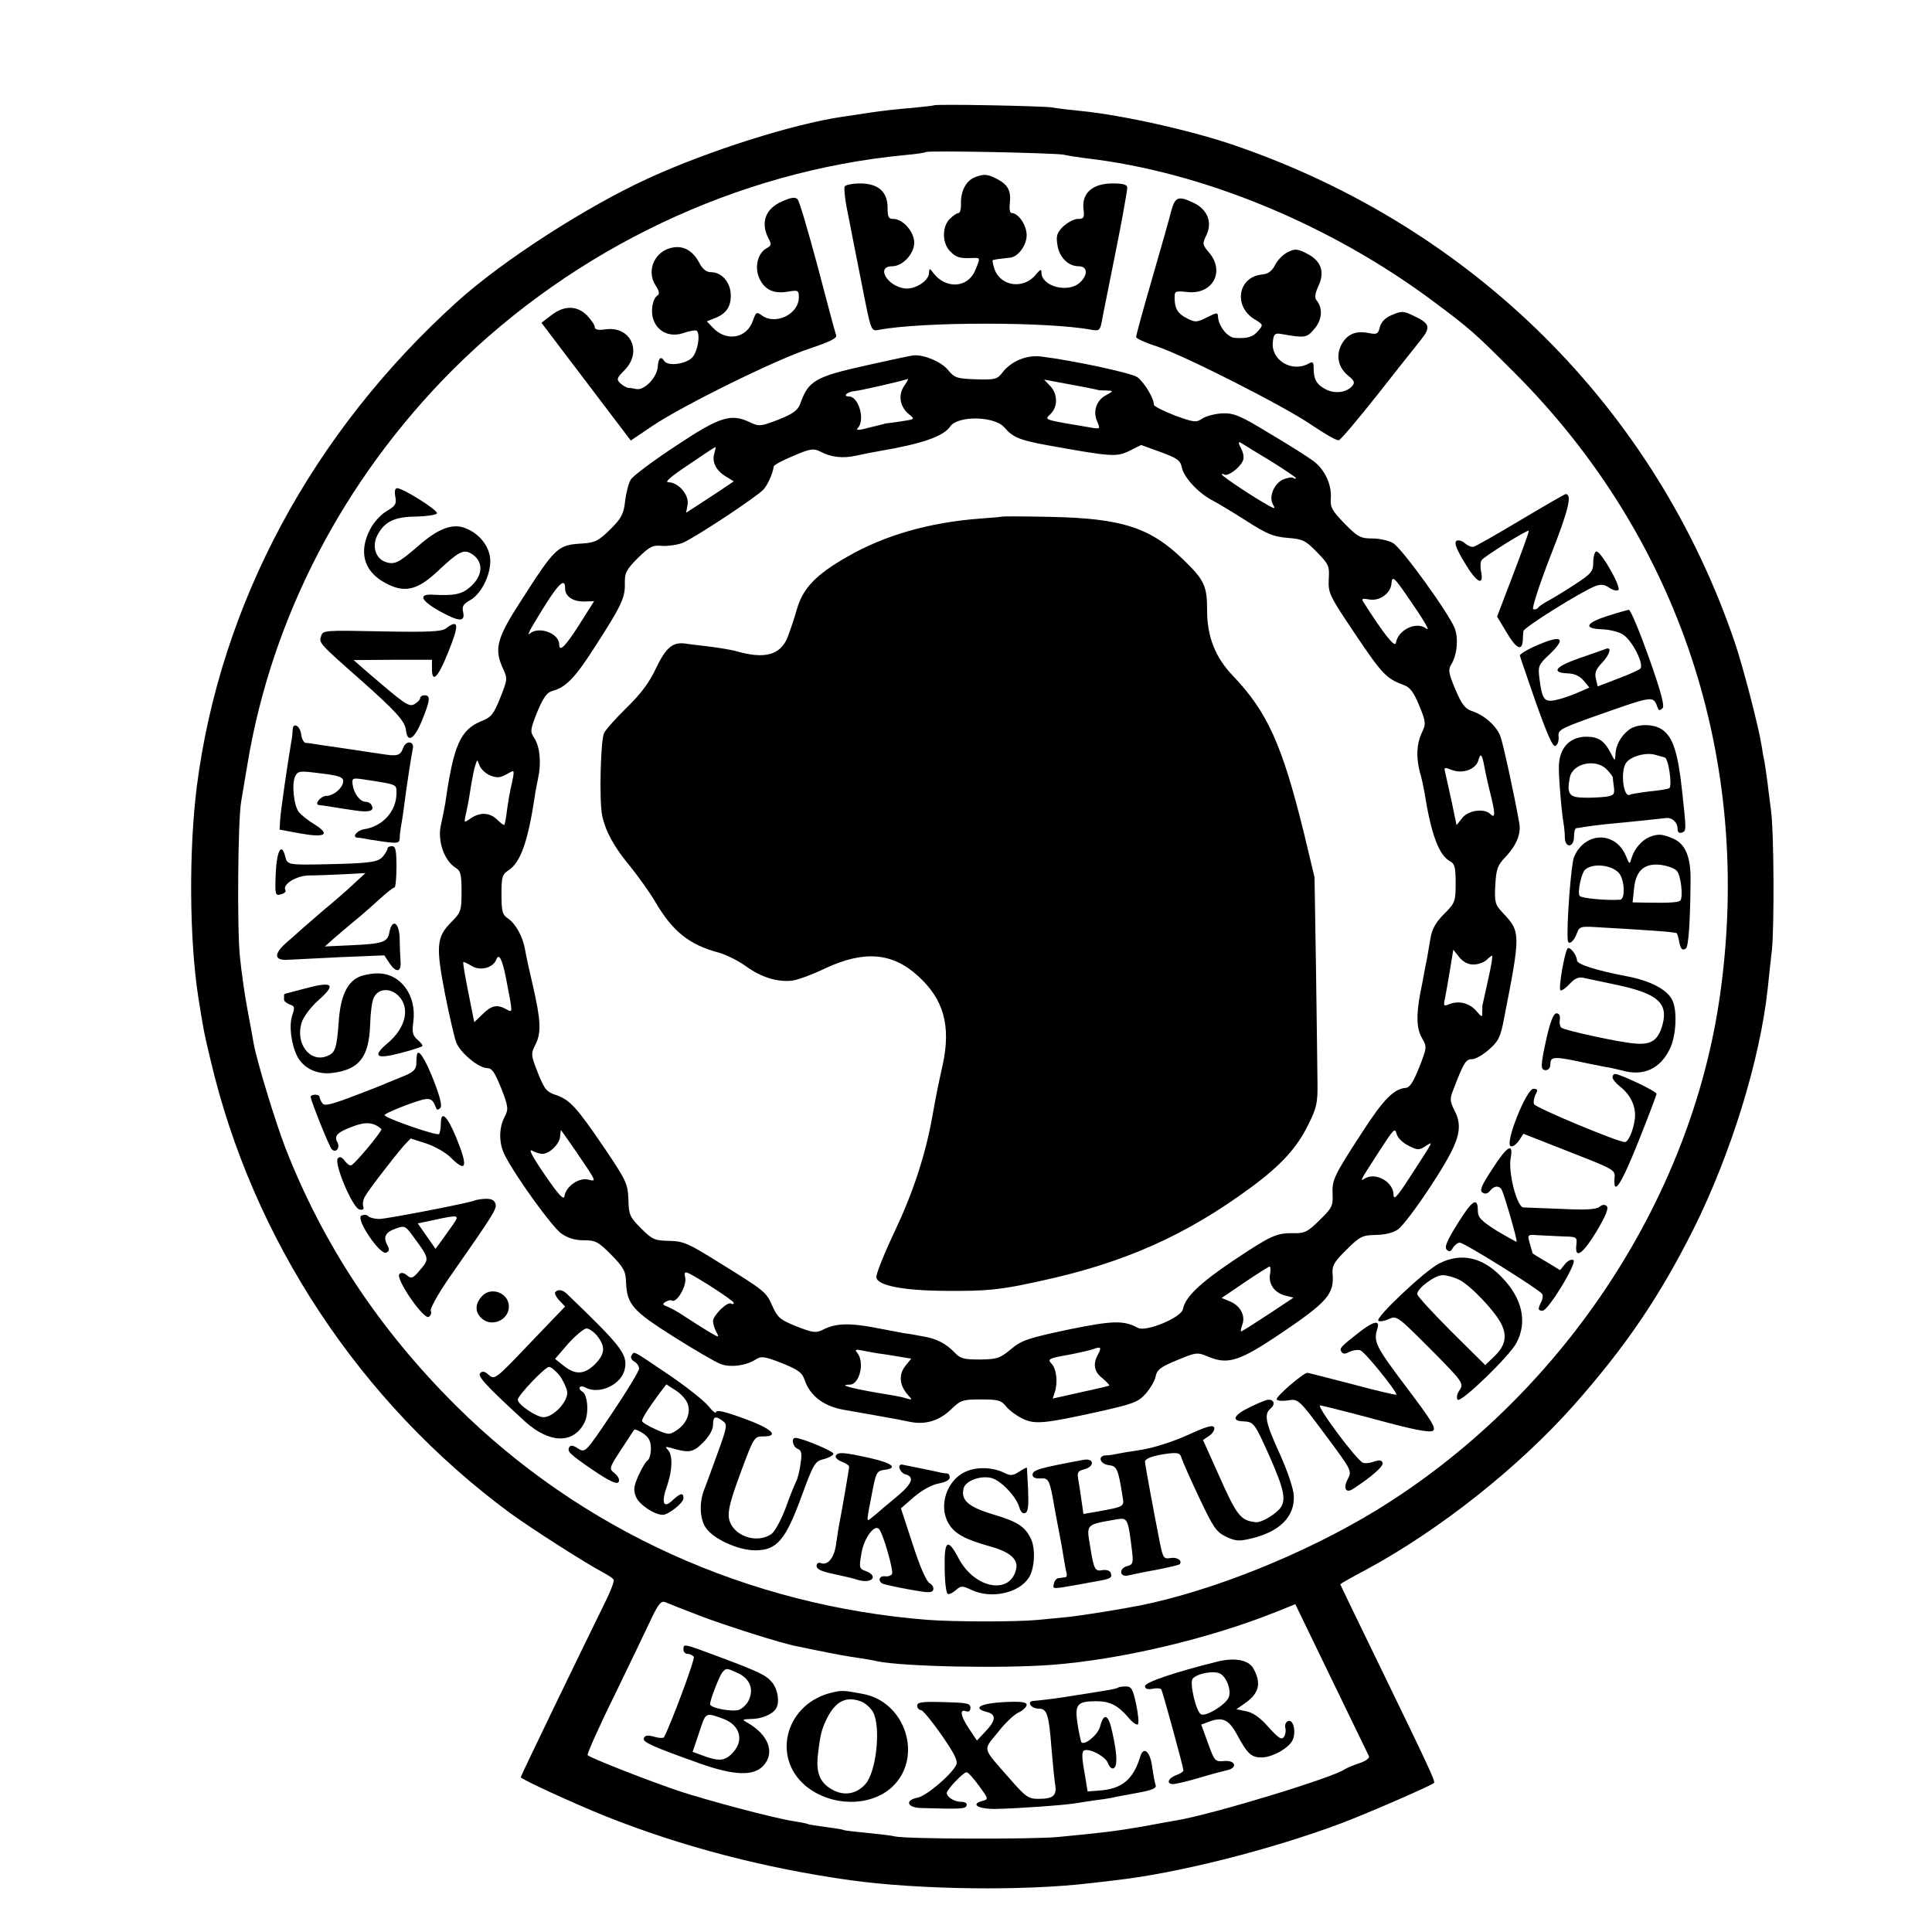 <?xml version="1.0" standalone="no"?>
<!DOCTYPE svg PUBLIC "-//W3C//DTD SVG 20010904//EN"
 "http://www.w3.org/TR/2001/REC-SVG-20010904/DTD/svg10.dtd">
<svg version="1.0" xmlns="http://www.w3.org/2000/svg"
 width="653pt" height="653pt" viewBox="0 0 653 653"
 preserveAspectRatio="xMidYMid meet">
<g transform="translate(0,653) scale(0.1,-0.1)"
fill="#000000" stroke="none">
<path d="M3157 6174 c-1 -1 -36 -5 -77 -9 -41 -3 -102 -10 -135 -15 -33 -5
-78 -12 -100 -15 -167 -25 -448 -114 -650 -206 -211 -96 -495 -279 -649 -418
-491 -443 -802 -1023 -881 -1641 -27 -216 -25 -515 5 -709 18 -114 20 -124 41
-211 142 -609 505 -1159 1013 -1534 73 -53 256 -170 313 -200 17 -9 34 -20 37
-25 3 -5 -10 -39 -29 -77 -68 -138 -285 -586 -285 -591 0 -6 180 -89 290 -133
257 -102 533 -174 824 -215 232 -32 585 -37 811 -10 17 2 55 6 85 10 208 23
525 103 765 193 77 29 304 127 312 136 5 5 -19 56 -186 400 -72 148 -131 270
-131 271 0 2 39 24 88 50 248 134 514 345 700 554 177 200 290 367 404 593
128 256 227 575 253 819 3 29 9 88 14 129 8 81 7 396 -3 470 -3 25 -9 68 -12
95 -4 28 -8 59 -10 70 -3 11 -7 36 -10 55 -9 60 -64 272 -91 350 -269 790
-883 1401 -1688 1678 -144 50 -381 103 -522 117 -32 3 -76 8 -98 12 -37 5
-393 12 -398 7z m439 -167 c12 -3 45 -8 75 -12 391 -45 823 -223 1170 -481
129 -96 142 -108 279 -245 556 -557 805 -1309 694 -2099 -98 -702 -542 -1366
-1166 -1747 -239 -145 -547 -269 -793 -319 -65 -13 -197 -34 -242 -39 -29 -3
-75 -7 -103 -10 -71 -7 -281 -7 -375 0 -608 48 -1171 303 -1595 725 -258 257
-447 542 -575 869 -36 94 -98 298 -108 356 -3 17 -12 68 -21 115 -9 47 -20
126 -25 175 -10 92 -7 462 4 525 3 19 13 76 21 125 82 498 326 966 694 1335
411 410 962 672 1530 726 36 3 67 8 69 10 6 6 442 -3 467 -9z m-1231 -4938
c83 -32 278 -94 327 -103 7 -1 38 -8 68 -14 64 -13 101 -20 150 -27 19 -3 44
-7 55 -10 88 -18 422 -25 591 -12 234 18 534 89 760 180 l62 25 122 -252 c67
-138 124 -256 127 -262 2 -7 -12 -17 -34 -24 -21 -7 -42 -16 -48 -20 -38 -28
-452 -154 -570 -173 -16 -3 -69 -12 -116 -21 -88 -15 -127 -20 -284 -35 -88
-8 -511 -7 -550 2 -11 3 -54 8 -95 12 -41 4 -77 8 -80 10 -3 2 -30 6 -60 10
-30 4 -57 8 -60 10 -3 2 -26 6 -50 10 -65 10 -291 70 -390 103 -119 41 -299
112 -304 120 -2 4 38 95 91 202 52 107 108 224 124 258 24 51 34 62 47 57 9
-4 62 -25 117 -46z"/>
<path d="M3293 5930 c-28 -12 -46 -46 -45 -87 1 -18 -3 -33 -8 -33 -6 0 -19
-9 -30 -20 -26 -26 -26 -80 0 -108 21 -22 33 -26 78 -24 26 1 26 1 8 -42 -25
-60 -100 -64 -142 -8 -12 16 -13 16 -14 0 0 -27 -47 -57 -82 -53 -60 8 -98 75
-43 75 36 0 75 42 75 80 0 36 -38 80 -70 80 -17 0 -20 6 -20 38 0 54 -32 82
-93 82 -25 0 -49 -5 -52 -10 -3 -6 1 -47 11 -93 9 -45 17 -86 18 -92 1 -5 15
-76 31 -157 29 -147 29 -148 55 -143 146 28 576 28 721 0 24 -4 27 -1 33 28 3
17 8 43 11 57 3 14 12 59 20 100 8 41 17 86 20 100 14 69 35 184 35 196 0 10
-14 14 -50 14 -67 0 -104 -33 -98 -86 4 -30 1 -34 -19 -34 -13 0 -35 -12 -50
-26 -21 -21 -24 -32 -19 -62 6 -42 37 -72 72 -72 30 0 32 -29 4 -55 -40 -37
-130 -13 -130 34 0 12 -4 11 -18 -6 -41 -52 -120 -42 -141 18 -5 16 -8 30 -5
30 4 2 36 6 57 8 28 2 57 42 57 76 0 34 -28 75 -51 75 -6 0 -8 14 -6 33 5 41
-6 63 -43 82 -33 17 -45 18 -77 5z"/>
<path d="M2645 5850 c-59 -25 -76 -73 -46 -129 9 -16 8 -22 -8 -30 -29 -16
-41 -61 -26 -98 17 -41 48 -57 96 -49 37 6 39 5 39 -19 0 -57 -79 -95 -125
-61 -18 13 -20 11 -30 -17 -20 -61 -90 -73 -135 -25 l-21 22 23 9 c41 15 58
38 58 78 0 44 -30 79 -67 79 -15 0 -28 10 -38 29 -21 41 -51 60 -87 55 -63 -8
-96 -77 -62 -129 12 -18 14 -29 7 -33 -18 -11 -25 -55 -14 -84 16 -42 58 -59
103 -43 21 7 40 10 43 7 13 -13 3 -70 -15 -90 -22 -23 -83 -31 -95 -12 -11 18
-20 10 -22 -21 -3 -35 -45 -79 -72 -74 -9 2 -21 4 -28 4 -6 1 -18 8 -27 16
-13 13 -11 18 15 44 61 62 21 149 -63 138 -27 -4 -38 -1 -38 8 0 7 -12 24 -26
39 -34 34 -77 34 -120 1 l-34 -26 151 -199 151 -199 74 50 c103 69 417 224
531 261 68 23 93 35 89 45 -3 8 -31 112 -62 231 -32 119 -62 222 -68 228 -8 9
-21 7 -51 -6z"/>
<path d="M3959 5818 c-6 -24 -35 -127 -65 -230 -30 -103 -54 -191 -54 -197 0
-5 30 -19 68 -31 94 -31 431 -202 526 -267 43 -29 84 -53 91 -51 7 2 65 71
130 153 65 83 132 167 148 187 34 43 30 55 -28 82 -31 15 -38 15 -69 2 -24
-10 -37 -23 -42 -41 -6 -24 -10 -26 -36 -21 -44 9 -72 -2 -92 -35 -22 -38 -14
-81 21 -109 20 -16 23 -23 14 -34 -19 -23 -59 -28 -90 -12 -31 16 -41 34 -41
72 0 21 -3 23 -19 14 -56 -29 -125 13 -119 73 2 26 7 31 23 29 87 -15 91 -15
118 17 26 31 29 70 6 97 -6 8 -4 23 7 47 23 48 9 86 -39 110 -31 16 -40 17
-64 5 -15 -7 -35 -27 -43 -43 -11 -22 -24 -31 -45 -33 -81 -8 -97 -107 -25
-151 30 -18 30 -19 13 -39 -18 -21 -36 -27 -80 -24 -24 2 -53 38 -56 69 -1 18
-2 18 -38 0 -34 -17 -40 -17 -67 -3 -32 16 -42 34 -42 71 0 21 3 22 43 18 85
-10 129 69 73 134 -22 26 -23 29 -8 59 20 43 3 86 -43 108 -52 25 -63 21 -76
-26z"/>
<path d="M2928 5295 c-172 -38 -196 -52 -223 -129 -8 -22 -23 -34 -73 -54 -60
-23 -66 -24 -96 -10 -65 32 -103 20 -253 -80 -76 -50 -144 -101 -151 -113 -7
-11 -16 -44 -19 -72 -5 -44 -12 -58 -50 -96 -40 -39 -51 -45 -95 -48 -83 -5
-90 -11 -206 -192 -82 -126 -92 -163 -64 -226 18 -39 18 -40 -7 -103 -22 -55
-30 -66 -63 -79 -72 -29 -95 -81 -123 -278 -4 -22 -10 -53 -14 -70 -14 -53 9
-123 49 -148 17 -10 20 -23 20 -80 0 -65 -2 -71 -35 -104 -50 -50 -52 -82 -21
-242 15 -75 32 -149 38 -164 13 -35 76 -87 104 -87 17 0 26 -14 48 -68 25 -64
25 -71 11 -98 -20 -39 -19 -92 3 -132 40 -76 159 -240 189 -261 21 -15 46 -23
76 -23 40 0 49 -5 93 -49 42 -43 49 -56 50 -93 3 -75 23 -97 161 -184 71 -45
142 -86 158 -92 33 -13 87 -6 119 15 19 12 29 11 88 -12 57 -23 69 -32 78 -58
18 -53 64 -88 132 -100 13 -2 61 -11 108 -19 47 -8 99 -18 117 -22 51 -10 97
4 136 41 34 33 40 35 103 35 58 0 68 -3 85 -24 10 -13 35 -31 55 -41 43 -20
72 -17 259 24 115 26 132 32 157 60 16 18 31 44 34 59 5 23 17 32 73 55 65 27
68 27 106 11 66 -27 104 -15 244 79 158 107 181 133 175 203 -2 26 6 40 47 80
45 45 54 49 98 50 29 0 60 7 75 18 15 9 66 77 113 149 96 147 111 194 78 256
-14 28 -15 38 -4 65 36 94 43 106 64 106 12 0 38 15 58 33 32 28 39 42 51 107
56 285 56 291 -5 355 -26 28 -28 35 -25 94 3 54 8 67 34 94 37 39 54 79 47
115 -16 92 -55 271 -64 294 -13 34 -53 70 -94 84 -25 8 -36 22 -58 74 -23 55
-25 67 -14 84 20 32 25 88 12 122 -19 50 -178 270 -208 288 -15 9 -47 16 -71
16 -39 0 -49 5 -93 50 -42 43 -49 55 -47 84 4 47 -20 99 -59 128 -19 14 -85
56 -148 93 -98 60 -120 69 -158 68 -25 -1 -55 -9 -68 -17 -22 -15 -29 -14 -95
10 -38 15 -70 31 -70 36 0 23 -34 78 -57 94 -23 14 -212 55 -324 69 -48 6
-100 -15 -130 -53 -18 -24 -25 -26 -90 -24 -65 2 -73 5 -95 32 -23 27 -79 51
-114 49 -8 0 -81 -16 -162 -34z m127 -71 c-20 -31 -13 -69 17 -94 21 -17 21
-17 -25 -24 -26 -4 -49 -7 -52 -7 -2 -1 -28 -7 -56 -14 -36 -10 -48 -10 -40
-2 26 26 4 107 -30 107 -22 0 -6 16 19 18 20 2 135 28 181 41 2 1 -4 -11 -14
-25z m660 -13 c3 0 15 -1 28 -1 21 -1 20 -2 -5 -16 -33 -17 -45 -56 -29 -90
10 -23 9 -24 -17 -20 -172 29 -162 26 -141 47 25 25 24 67 -1 94 l-21 22 91
-17 c50 -9 93 -18 95 -19z m-320 -126 c28 -33 52 -43 146 -60 216 -39 233 -40
276 -19 l40 20 66 -24 c57 -21 67 -28 72 -54 8 -34 58 -87 106 -111 19 -10 70
-41 114 -69 67 -43 89 -52 137 -56 51 -4 60 -8 99 -48 40 -41 43 -47 40 -92
-2 -47 2 -55 90 -186 90 -134 105 -150 163 -171 22 -8 34 -24 53 -70 23 -56
23 -62 8 -93 -17 -37 -19 -81 -6 -132 6 -19 12 -48 15 -65 23 -145 49 -215 87
-236 16 -8 19 -22 19 -74 0 -62 -2 -67 -39 -104 -28 -28 -41 -51 -46 -82 -4
-24 -9 -53 -11 -64 -2 -11 -6 -31 -9 -45 -2 -14 -9 -49 -15 -79 -14 -76 -12
-119 7 -151 16 -28 16 -31 -10 -97 -20 -50 -32 -69 -46 -70 -40 -3 -76 -40
-147 -150 -96 -148 -102 -160 -100 -210 2 -39 -3 -47 -44 -87 -39 -39 -51 -45
-86 -44 -60 1 -77 -7 -206 -93 -113 -76 -162 -123 -170 -164 -5 -28 -125 -78
-152 -63 -49 26 -84 25 -236 -6 -136 -29 -157 -36 -193 -66 -37 -31 -47 -34
-104 -35 -55 0 -67 3 -86 23 -28 30 -62 48 -107 55 -19 4 -48 9 -65 11 -16 3
-64 12 -105 20 -82 15 -127 13 -168 -8 -24 -12 -34 -11 -90 11 -55 22 -64 30
-81 68 -21 48 -24 51 -181 148 -104 65 -120 72 -168 73 -49 1 -57 4 -95 42
-38 38 -42 46 -43 98 -2 52 -7 64 -80 172 -95 140 -118 165 -165 181 -31 10
-39 19 -61 75 -24 61 -24 64 -8 96 20 39 18 82 -9 199 -11 47 -23 101 -26 120
-8 45 -30 86 -57 106 -20 13 -23 24 -23 82 0 58 2 67 23 81 41 26 66 96 89
247 2 17 8 46 12 66 11 50 6 105 -13 134 -15 23 -14 28 10 89 21 50 33 66 52
71 43 11 75 43 139 143 92 142 106 171 105 218 -1 37 4 48 44 88 40 39 50 44
82 41 20 -1 51 3 69 10 41 17 253 157 274 181 15 17 32 57 34 77 0 5 30 21 66
36 58 25 69 26 91 15 38 -20 77 -24 122 -14 23 5 57 12 76 15 147 25 219 50
242 84 26 37 150 35 183 -4z m898 -112 c48 -30 87 -56 87 -59 0 -3 -4 -3 -9 1
-5 3 -21 0 -35 -6 -30 -14 -48 -58 -34 -83 9 -16 8 -17 -14 -5 -44 24 -158 99
-158 105 0 3 4 3 8 0 11 -7 49 20 61 43 7 12 5 26 -4 45 -10 18 -10 24 -2 20
7 -4 51 -32 100 -61z m-1878 27 c-10 -30 4 -59 36 -79 l29 -18 -52 -35 c-29
-19 -66 -43 -81 -53 l-28 -18 5 27 c6 33 -31 76 -65 76 -14 0 8 19 68 59 48
33 89 60 91 60 2 1 0 -8 -3 -19z m2342 -486 c60 -87 79 -120 63 -108 -33 25
-95 -5 -102 -49 -3 -18 -41 30 -111 140 -6 9 -1 11 20 7 35 -7 73 20 76 53 2
28 8 24 54 -43z m-2847 27 c0 -27 27 -45 65 -44 l33 1 -50 -79 c-47 -74 -68
-95 -68 -67 0 38 -70 63 -100 36 -7 -7 -3 5 10 27 82 138 110 170 110 126z
m3106 -597 c3 -16 11 -55 19 -87 19 -74 20 -96 3 -79 -21 21 -75 14 -96 -13
l-19 -24 -17 82 c-10 45 -20 90 -22 99 -4 15 -1 15 25 5 36 -13 80 3 88 34 7
25 12 20 19 -17z m-3359 -35 c22 -9 34 -8 55 4 26 15 26 15 22 -11 -3 -15 -7
-34 -9 -42 -2 -8 -7 -37 -11 -65 -3 -27 -8 -51 -9 -53 -2 -2 -13 6 -24 17 -25
25 -58 27 -90 5 -23 -16 -23 -16 -17 12 9 40 13 65 20 110 4 22 9 48 13 59 6
19 6 19 14 -3 5 -12 21 -27 36 -33z m3323 -639 c16 0 35 7 44 15 8 8 17 15 19
15 3 0 -3 -36 -13 -80 -10 -44 -18 -83 -19 -85 -1 -3 -1 -14 -1 -26 0 -19 -1
-18 -22 6 -24 26 -59 34 -92 20 -16 -7 -18 -4 -12 21 3 16 11 59 17 97 l11 67
20 -25 c13 -16 29 -25 48 -25z m-3270 -45 c24 -125 24 -118 1 -106 -31 17 -50
13 -80 -17 l-28 -27 -20 100 c-11 55 -19 101 -17 103 1 2 13 -4 27 -12 28 -19
73 -8 84 20 9 24 20 4 33 -61z m3050 -567 c31 -16 36 -16 58 -2 28 18 30 23
-53 -105 -43 -67 -55 -79 -55 -59 0 42 -58 76 -95 56 -20 -12 -23 -17 50 96
44 68 50 75 55 55 3 -14 20 -31 40 -41z m-2813 -20 c71 -105 70 -102 41 -95
-31 8 -75 -23 -80 -55 -2 -16 -18 0 -67 72 -41 59 -56 88 -43 81 11 -6 27 -11
35 -11 24 0 58 33 60 58 1 12 2 22 3 22 1 0 24 -33 51 -72z m2346 -412 c-7
-34 13 -64 48 -74 l31 -8 -86 -57 c-47 -31 -88 -57 -91 -57 -2 0 -1 10 4 23
11 30 -6 63 -41 78 l-29 12 78 53 c43 29 81 53 84 53 3 1 4 -10 2 -23z m-1813
-99 c0 -5 -4 -6 -9 -3 -12 8 -61 -40 -61 -59 0 -9 5 -26 11 -37 11 -20 10 -20
-27 2 -22 13 -57 36 -79 50 -22 15 -49 30 -60 34 -16 6 -17 9 -5 16 8 5 17 7
21 4 16 -9 51 50 45 78 -5 26 -4 26 79 -25 46 -29 84 -56 85 -60z m1231 -175
c-18 -33 -13 -59 16 -81 14 -12 24 -23 22 -24 -2 -2 -46 -12 -97 -23 l-94 -21
7 21 c11 34 6 79 -11 97 -14 15 -10 18 53 29 37 7 77 16 88 20 26 10 29 6 16
-18z m-746 4 c17 -2 49 -7 72 -11 l43 -7 -21 -26 c-22 -29 -19 -64 9 -96 16
-18 16 -18 -3 -13 -11 4 -36 9 -55 12 -124 20 -184 35 -138 35 33 0 52 76 25
108 -8 10 -5 12 14 8 13 -3 38 -7 54 -10z"/>
<path d="M3387 4784 c-1 -1 -36 -4 -77 -7 -169 -13 -320 -56 -445 -128 -106
-60 -150 -106 -171 -176 -9 -32 -24 -76 -32 -97 -25 -61 -78 -75 -177 -46 -16
4 -57 11 -90 15 -33 4 -69 8 -80 10 -42 5 -64 -14 -97 -82 -22 -48 -51 -87
-98 -133 -37 -36 -72 -75 -78 -87 -12 -22 -17 -227 -7 -278 11 -54 41 -109 94
-172 28 -35 67 -89 85 -120 60 -102 115 -146 216 -173 25 -7 65 -27 90 -45 53
-39 111 -56 160 -49 19 3 68 21 109 41 131 61 226 54 313 -25 88 -79 113 -170
84 -302 -17 -77 -19 -87 -36 -180 -23 -126 -64 -251 -126 -382 -36 -76 -64
-146 -62 -156 5 -27 89 -44 233 -45 142 -1 184 3 320 33 283 61 493 154 715
318 100 74 154 133 192 211 28 56 32 74 31 140 0 42 -3 216 -5 386 l-5 310
-36 150 c-73 297 -123 408 -239 530 -60 62 -88 133 -88 220 0 85 -9 104 -80
173 -112 109 -208 140 -448 145 -89 2 -163 2 -165 1z"/>
<path d="M1336 4852 c5 -25 1 -32 -30 -50 -19 -11 -44 -39 -55 -61 -39 -75
-22 -140 47 -179 67 -38 111 -29 182 38 68 64 85 73 109 61 47 -25 46 -76 -1
-116 -28 -24 -54 -29 -125 -25 -52 3 -40 -21 27 -58 65 -35 83 -34 75 1 -4 17
1 26 25 39 40 23 74 97 66 146 -6 40 -38 79 -81 96 -44 19 -94 0 -161 -59 -67
-58 -81 -65 -112 -54 -33 12 -45 53 -27 89 24 47 59 64 133 64 36 1 67 6 69
11 3 11 -115 85 -135 85 -7 0 -9 -11 -6 -28z"/>
<path d="M5139 4772 c-80 -48 -151 -88 -158 -90 -8 -2 -21 4 -30 12 -9 8 -22
12 -28 8 -9 -6 -1 -27 28 -75 40 -67 65 -80 55 -29 -3 15 -3 32 2 39 8 12 155
104 159 99 2 -2 -22 -67 -52 -146 l-55 -144 33 -55 c32 -54 51 -63 54 -26 0
11 1 25 2 32 1 12 196 134 243 152 19 7 31 6 48 -6 12 -8 25 -11 30 -7 10 11
-61 135 -75 130 -5 -1 -10 -18 -10 -37 0 -30 -6 -38 -63 -75 -35 -23 -75 -47
-90 -55 -15 -8 -30 -18 -33 -23 -4 -5 -11 -7 -17 -5 -5 2 21 84 59 181 61 155
74 209 50 208 -3 -1 -72 -40 -152 -88z"/>
<path d="M5433 4448 c-75 -24 -82 -43 -17 -45 25 -1 57 -9 70 -18 31 -20 72
-101 58 -115 -5 -5 -39 -20 -76 -34 l-68 -26 -6 26 c-5 19 0 32 20 53 27 28
35 56 14 48 -7 -3 -48 -17 -91 -32 -81 -28 -96 -49 -37 -51 22 -1 40 -9 53
-25 l19 -23 -44 -19 c-23 -10 -57 -21 -74 -24 -35 -6 -42 4 -51 75 -5 40 -3
46 35 81 56 54 42 66 -38 32 -36 -15 -64 -32 -63 -37 1 -5 26 -77 55 -161 39
-109 57 -150 66 -144 7 4 11 18 10 31 -3 22 6 27 102 62 228 80 216 79 234 33
2 -7 7 -6 15 1 8 7 -4 53 -46 172 -32 89 -62 162 -68 161 -5 -1 -38 -10 -72
-21z"/>
<path d="M1507 4406 c-14 -11 -60 -13 -217 -10 -195 4 -199 4 -205 -17 -7 -22
-7 -23 136 -149 117 -104 147 -137 151 -167 5 -46 28 -32 54 31 28 69 30 86 9
86 -8 0 -15 -4 -15 -10 0 -5 -9 -14 -19 -20 -20 -10 -30 -3 -175 122 l-31 27
133 1 132 0 0 -31 c0 -50 21 -29 55 57 38 93 36 113 -8 80z"/>
<path d="M989 4063 c0 -10 -2 -29 -5 -43 -14 -83 -35 -230 -37 -259 l-2 -35
70 -13 c84 -15 103 -4 49 30 -22 13 -45 32 -53 41 -18 21 -26 98 -13 123 10
18 16 18 86 9 61 -7 76 -13 76 -26 0 -22 -32 -50 -57 -50 -19 0 -42 -29 -25
-31 4 0 21 -3 37 -5 17 -3 54 -9 83 -13 51 -8 70 -2 57 19 -3 6 -12 10 -19 10
-19 0 -40 28 -44 57 -3 23 -1 24 35 19 118 -18 113 -16 113 -47 0 -61 -47
-113 -111 -122 -22 -4 -40 -26 -22 -28 4 0 15 -2 23 -3 8 -2 39 -7 68 -11 46
-6 52 -5 53 12 0 10 2 27 4 38 2 11 7 40 10 65 10 78 25 174 30 198 7 27 -22
31 -32 5 -10 -28 -20 -30 -76 -21 -29 4 -86 13 -127 19 -41 6 -84 12 -95 14
-11 2 -25 4 -32 4 -6 1 -13 13 -15 28 -3 30 -28 44 -29 16z"/>
<path d="M5504 4062 c-27 -21 -44 -54 -44 -84 -1 -21 -2 -21 -16 7 -22 42 -42
55 -83 55 -55 -1 -89 -36 -92 -96 -2 -29 9 -161 16 -199 2 -11 4 -32 4 -46 1
-37 31 -34 31 3 0 15 3 28 8 29 4 0 16 2 27 4 11 2 43 6 70 9 86 8 189 19 205
21 21 3 40 -14 40 -36 0 -12 5 -16 15 -13 15 6 15 6 0 144 -14 128 -31 179
-67 204 -30 21 -88 20 -114 -2z m122 -92 c13 0 27 -97 16 -104 -5 -3 -35 -8
-68 -11 -32 -4 -62 -9 -65 -11 -21 -13 -33 75 -14 106 14 23 67 38 99 29 17
-5 32 -9 32 -9z m-196 -40 c11 -11 20 -23 21 -27 0 -5 2 -20 4 -34 3 -24 -1
-28 -28 -32 -18 -2 -52 -4 -76 -3 -48 1 -56 14 -45 69 10 47 87 64 124 27z"/>
<path d="M5575 3701 c-26 -11 -51 -40 -60 -70 -7 -24 -7 -24 -20 7 -36 84
-139 81 -175 -5 -10 -23 -26 -238 -21 -281 2 -19 21 -4 31 24 9 24 12 24 87
19 43 -2 116 -7 162 -10 47 -3 86 -7 88 -9 2 -2 6 -14 8 -26 5 -28 11 -34 23
-26 9 5 15 90 16 231 1 79 -18 124 -60 141 -37 16 -50 16 -79 5z m-103 -122
c19 -22 22 -88 4 -90 -47 -3 -132 5 -137 13 -8 12 6 77 18 88 25 24 91 17 115
-11z m195 8 c14 -13 23 -90 12 -101 -6 -6 -37 -8 -102 -7 l-59 1 5 47 c6 61
35 86 90 80 21 -3 46 -11 54 -20z"/>
<path d="M1310 3663 c0 -5 -7 -17 -15 -27 -16 -20 -43 -24 -190 -27 -132 -3
-134 -2 -141 26 -12 50 -29 19 -32 -57 -3 -72 -2 -76 17 -71 12 3 18 9 16 14
-12 19 35 49 78 50 23 0 76 2 117 4 l75 4 -40 -37 c-22 -21 -67 -60 -100 -87
-32 -28 -66 -57 -75 -65 -9 -8 -33 -30 -53 -47 -43 -38 -40 -60 6 -57 18 1 98
5 179 9 l147 6 17 -26 c22 -33 40 -32 38 3 -1 15 -3 50 -3 78 -1 56 -25 72
-35 23 -6 -34 -22 -39 -132 -44 l-86 -4 28 25 c16 14 49 42 73 62 25 20 63 54
85 74 23 21 44 38 49 38 4 0 7 32 7 70 0 56 -3 70 -15 70 -8 0 -15 -3 -15 -7z"/>
<path d="M5298 3324 c-11 -17 -31 -135 -24 -141 3 -3 17 6 31 21 17 19 31 25
47 21 13 -3 66 -14 118 -25 133 -29 169 -61 149 -134 -15 -53 -38 -68 -94 -63
-51 4 -231 43 -247 53 -5 3 -8 15 -6 27 2 14 -2 22 -11 22 -10 0 -20 -25 -33
-80 -22 -99 -22 -112 -3 -112 8 0 15 8 15 18 0 30 10 30 130 4 14 -3 39 -8 55
-11 17 -2 44 -9 61 -13 69 -19 125 7 157 72 23 45 27 135 8 169 -18 34 -73 63
-151 78 -106 20 -170 41 -170 54 0 18 -26 50 -32 40z"/>
<path d="M1211 3227 c-39 -19 -60 -66 -66 -148 -7 -96 -12 -108 -41 -119 -58
-22 -107 45 -84 115 6 19 32 53 57 75 60 53 48 64 -42 40 -38 -10 -71 -19 -72
-19 -2 -1 -3 -3 -3 -6 0 -3 0 -9 0 -14 0 -5 9 -12 19 -16 17 -5 18 -10 9 -36
-12 -35 -4 -98 17 -140 22 -41 69 -63 122 -55 88 12 120 54 124 162 1 38 6 79
12 91 14 32 55 36 84 7 40 -40 25 -108 -37 -160 -52 -44 -40 -55 41 -34 39 10
73 21 76 24 3 2 -4 12 -16 22 -16 14 -19 25 -14 60 12 90 -43 164 -120 164
-23 0 -53 -6 -66 -13z"/>
<path d="M1409 2963 c-1 -4 -2 -19 -2 -32 -2 -18 -13 -27 -52 -42 -27 -11 -59
-24 -70 -29 -11 -4 -58 -23 -104 -40 -67 -25 -86 -29 -92 -18 -5 7 -9 16 -9
21 0 4 -7 7 -15 7 -8 0 -15 -3 -15 -7 0 -12 62 -167 71 -177 14 -15 30 4 19
24 -12 22 1 34 59 55 40 14 65 11 90 -11 5 -5 -93 -123 -103 -123 -5 -1 -15 7
-22 17 -8 11 -16 14 -22 7 -15 -15 50 -169 73 -173 11 -3 16 1 13 10 -3 7 -1
22 5 33 11 21 99 135 133 174 l22 23 53 -17 c30 -10 66 -31 82 -47 54 -54 60
-33 19 67 -31 75 -52 94 -52 47 0 -16 -3 -31 -6 -35 -7 -7 -184 54 -184 64 0
4 34 19 76 35 78 28 83 27 98 -11 2 -7 7 -7 14 0 7 7 0 36 -23 95 -29 74 -53
110 -56 83z"/>
<path d="M5450 2889 c0 -6 11 -20 25 -31 38 -29 57 -73 50 -114 -6 -39 -22
-74 -33 -74 -22 -1 -302 116 -307 128 -3 7 0 22 5 33 9 15 7 19 -7 19 -24 0
-98 -186 -77 -194 7 -3 19 6 28 19 l15 23 155 -61 c151 -59 156 -61 153 -88
-5 -65 22 -24 80 121 34 85 62 159 62 163 1 8 -123 67 -140 67 -5 0 -9 -5 -9
-11z"/>
<path d="M5044 2579 c-37 -56 -44 -73 -33 -80 9 -6 18 -3 25 6 13 17 30 19 39
5 8 -13 55 -174 51 -177 -1 -1 -31 16 -67 37 -53 34 -64 45 -64 68 0 48 -19
36 -68 -43 -36 -58 -46 -80 -37 -89 8 -8 14 -7 21 7 6 9 16 17 23 17 15 0 268
-158 278 -173 4 -6 2 -19 -3 -28 -12 -24 -11 -29 5 -29 19 0 118 163 104 171
-6 4 -19 -2 -28 -13 l-17 -21 -46 28 c-26 15 -47 28 -47 29 0 0 -4 15 -9 32
-9 31 -9 32 28 29 20 -1 58 -3 84 -4 46 -1 48 -2 45 -28 -6 -50 20 -34 67 43
31 52 43 80 36 87 -7 7 -15 6 -25 -2 -11 -9 -47 -11 -128 -7 -62 2 -120 5
-129 5 -22 1 -52 119 -43 167 10 54 -12 41 -62 -37z"/>
<path d="M1606 2473 c-6 -6 -298 -63 -324 -63 -15 0 -32 4 -38 10 -5 5 -15 5
-23 1 -19 -12 63 -133 84 -125 11 5 12 11 4 26 -15 27 -6 44 30 56 27 10 32 8
53 -21 60 -81 60 -81 29 -118 -25 -30 -30 -32 -45 -20 -10 9 -20 11 -26 5 -15
-15 82 -155 99 -145 8 5 10 14 7 20 -4 6 23 55 60 109 158 226 165 238 158
255 -4 12 -16 16 -36 15 -16 -1 -30 -4 -32 -5z m-77 -85 c-13 -18 -31 -43 -40
-56 l-17 -23 -30 43 -30 43 52 11 c89 19 91 19 65 -18z"/>
<path d="M4865 2260 c-47 -23 -220 -186 -206 -194 5 -4 21 -1 36 6 26 12 30 8
140 -102 111 -112 113 -116 98 -139 -9 -13 -11 -27 -6 -32 11 -11 176 148 199
193 37 71 19 150 -50 221 -65 68 -137 84 -211 47z m68 -56 c40 -21 121 -107
142 -150 20 -42 12 -74 -26 -110 l-29 -28 -115 114 c-63 63 -115 120 -115 126
0 20 60 64 86 64 14 0 39 -7 57 -16z"/>
<path d="M1631 2151 c-25 -25 -27 -54 -5 -75 33 -34 94 -9 94 38 0 45 -58 68
-89 37z"/>
<path d="M1877 2163 c-4 -3 2 -16 13 -28 l20 -21 -119 -124 c-115 -121 -119
-124 -138 -108 -14 13 -22 15 -30 7 -10 -10 19 -42 152 -164 82 -74 163 -76
200 -4 16 30 12 93 -6 105 -19 11 -9 25 10 14 48 -25 123 11 133 64 10 49 -14
78 -197 254 -15 13 -28 15 -38 5z m142 -149 c28 -36 26 -60 -8 -95 -36 -35
-66 -37 -106 -5 l-29 23 44 51 c25 28 53 51 62 52 9 0 26 -12 37 -26z m-127
-134 c12 -17 23 -41 25 -54 4 -32 -46 -86 -80 -86 -24 0 -87 43 -87 59 0 14
92 111 106 111 7 0 23 -14 36 -30z"/>
<path d="M4590 2024 c-61 -48 -63 -51 -56 -63 5 -8 13 -8 27 0 11 5 28 8 37 5
15 -5 122 -137 122 -150 0 -2 -66 13 -147 35 -82 21 -151 39 -154 39 -14 0
-109 -82 -104 -90 3 -5 21 -6 39 -3 34 5 36 4 125 -116 90 -121 91 -122 76
-151 -16 -30 -6 -48 17 -33 61 39 106 78 101 89 -3 9 -11 10 -29 4 -13 -5 -30
-7 -37 -4 -21 7 -160 194 -145 194 7 -1 92 -22 189 -48 124 -34 181 -45 192
-38 12 8 -3 33 -90 148 -104 138 -111 153 -98 196 11 32 -12 28 -65 -14z"/>
<path d="M2135 1949 c-5 -6 -1 -16 9 -21 9 -5 16 -16 16 -24 0 -8 -41 -76 -91
-150 -90 -134 -91 -135 -115 -120 -14 10 -25 12 -29 6 -10 -15 -1 -24 81 -80
55 -37 79 -48 85 -39 4 7 -1 19 -13 29 -20 16 -20 17 21 80 23 35 43 66 45 68
3 2 16 -4 30 -13 19 -13 26 -26 26 -51 0 -18 -5 -36 -11 -40 -6 -3 -20 -27
-31 -51 -16 -37 -18 -49 -8 -73 11 -26 62 -60 90 -60 19 0 70 40 70 56 0 20
-10 18 -37 -7 -31 -30 -39 -8 -18 50 18 53 19 102 3 120 -11 11 -9 12 7 8 64
-19 77 -17 111 17 21 21 34 44 34 60 0 29 8 32 33 13 16 -11 15 -19 -17 -107
-19 -52 -39 -108 -46 -125 -17 -43 -15 -98 5 -128 25 -38 109 -77 168 -77 73
0 102 35 156 182 40 109 45 119 74 126 17 4 32 12 34 18 3 8 -107 54 -129 54
-15 0 -8 -31 8 -37 13 -5 15 -15 10 -49 -3 -24 -10 -52 -15 -61 -5 -10 -22
-51 -36 -91 -15 -39 -36 -79 -48 -87 -50 -35 -132 -5 -143 52 -5 25 5 63 39
155 45 121 46 123 77 123 57 0 28 27 -67 61 -62 23 -93 30 -93 21 0 -6 -12 3
-26 21 -15 18 -74 65 -133 105 -126 85 -117 81 -126 66z m189 -163 c12 -32 -4
-69 -38 -91 -23 -15 -28 -15 -70 4 -25 11 -46 24 -46 28 0 9 18 38 57 91 l25
33 31 -20 c18 -11 36 -31 41 -45z"/>
<path d="M4225 1774 c-55 -26 -65 -47 -23 -48 36 -2 38 -5 88 -116 52 -118 59
-153 34 -181 -20 -22 -63 -46 -79 -44 -53 6 -64 20 -130 169 l-49 109 21 14
c12 8 19 21 17 28 -4 10 -26 4 -89 -25 -48 -22 -114 -43 -156 -50 -41 -6 -81
-13 -89 -15 -8 -2 -23 -4 -32 -4 -29 -1 -21 -29 9 -33 28 -3 32 -11 47 -105 6
-36 8 -35 -85 -52 l-47 -8 -6 41 c-3 23 -8 55 -11 72 -5 28 -3 32 20 38 35 9
34 38 -2 32 -150 -28 -173 -34 -173 -51 0 -9 10 -13 27 -12 28 2 31 -5 47 -98
3 -16 10 -55 16 -85 6 -30 13 -71 16 -90 3 -19 7 -41 9 -47 2 -7 0 -14 -5 -14
-6 -1 -16 -2 -22 -3 -7 0 -14 -9 -16 -19 -4 -19 -8 -19 93 -1 11 2 36 7 55 10
45 8 50 12 44 28 -3 8 -15 11 -28 9 -25 -5 -29 3 -41 78 -13 79 -18 75 91 94
35 6 37 1 50 -106 5 -41 3 -47 -15 -52 -30 -7 -28 -39 2 -32 12 3 55 12 95 19
40 8 76 16 79 19 11 12 -9 25 -31 21 -22 -4 -25 0 -35 48 -22 111 -51 269 -51
277 0 12 27 21 77 28 37 4 42 2 48 -19 4 -12 31 -73 60 -134 46 -97 56 -112
89 -128 32 -15 44 -16 85 -6 97 23 147 74 144 144 -1 24 -21 83 -47 141 -49
107 -55 135 -31 155 16 13 11 30 -8 29 -7 0 -34 -11 -62 -25z"/>
<path d="M2825 1610 c-3 -6 5 -14 19 -20 14 -5 26 -13 26 -17 0 -8 -25 -152
-35 -203 -2 -13 -7 -42 -10 -65 -7 -42 -28 -67 -51 -58 -8 3 -14 -1 -14 -10 0
-11 18 -19 58 -27 31 -7 68 -15 82 -20 47 -14 71 13 26 30 -22 8 -23 11 -14
62 9 51 44 97 59 80 14 -15 50 -142 44 -152 -4 -6 -14 -9 -22 -8 -23 4 -28
-19 -6 -26 10 -3 50 -12 90 -19 60 -11 73 -11 77 -1 3 8 -3 18 -12 23 -11 6
-33 56 -57 131 l-40 122 45 39 c27 23 60 41 83 45 22 4 37 12 37 20 0 8 -4 14
-10 14 -5 0 -13 1 -17 2 -34 8 -130 27 -135 28 -17 0 -6 -28 12 -33 33 -9 23
-33 -32 -78 -29 -24 -55 -46 -58 -49 -3 -3 -13 -11 -23 -19 -20 -16 -20 -23 3
96 11 56 15 62 39 65 48 6 27 23 -49 40 -91 20 -107 21 -115 8z"/>
<path d="M3264 1556 c-64 -28 -93 -116 -58 -175 20 -35 56 -54 138 -77 67 -18
97 -43 91 -75 -18 -91 -140 -70 -195 34 -37 70 -49 62 -47 -34 0 -44 5 -83 10
-86 4 -3 17 3 27 12 18 16 22 16 54 1 66 -31 159 -11 193 41 20 30 24 99 7
133 -20 41 -45 57 -129 82 -83 25 -108 48 -98 88 7 25 55 43 92 35 33 -7 88
-65 97 -102 4 -13 11 -20 19 -17 10 4 12 24 10 77 -2 40 -4 74 -4 76 -1 2 -12
-4 -26 -13 -22 -14 -29 -15 -53 -3 -37 18 -91 20 -128 3z"/>
<path d="M2310 955 c0 -8 6 -15 14 -15 8 0 18 -5 21 -10 5 -8 -81 -237 -101
-272 -2 -3 -17 -3 -33 2 -21 6 -31 5 -35 -5 -5 -13 28 -28 191 -86 113 -40
180 -43 213 -7 41 44 17 106 -55 146 -18 10 -16 11 13 12 35 0 72 15 84 34 14
20 8 63 -11 88 -21 26 -41 36 -191 92 -110 41 -110 41 -110 21z m186 -81 c39
-19 52 -53 35 -90 -6 -14 -21 -28 -33 -33 -23 -8 -98 6 -98 19 0 15 31 94 41
107 14 16 14 16 55 -3z m-50 -154 c57 -22 70 -75 28 -117 -26 -26 -46 -27
-106 -4 l-27 10 22 65 c23 70 20 69 83 46z"/>
<path d="M4115 914 c-145 -36 -245 -70 -245 -83 0 -9 8 -12 25 -9 14 3 27 2
30 -2 5 -8 75 -264 75 -274 0 -4 -11 -11 -25 -16 -27 -10 -34 -30 -10 -30 8 0
48 9 88 21 39 12 82 23 95 26 36 8 28 34 -10 31 -31 -3 -33 -1 -55 60 l-23 63
27 10 c45 17 66 7 93 -42 36 -67 49 -79 84 -79 35 0 90 30 104 57 14 26 4 73
-14 66 -8 -3 -12 -13 -10 -22 3 -9 1 -23 -4 -31 -8 -12 -18 -6 -53 33 -28 32
-53 49 -75 53 l-33 7 30 21 c48 34 55 68 26 119 -17 27 -63 35 -120 21z m11
-42 c20 -13 35 -51 28 -76 -6 -25 -79 -70 -95 -60 -17 10 -39 107 -28 120 16
19 76 29 95 16z"/>
<path d="M3779 826 c-2 -2 -22 -7 -44 -10 -22 -4 -67 -11 -100 -16 -53 -9 -98
-15 -143 -19 -23 -2 -7 -26 18 -26 29 0 35 -18 44 -135 4 -47 9 -100 12 -119
7 -40 -5 -51 -57 -51 -33 0 -43 7 -96 68 -95 108 -91 94 -41 156 23 30 55 61
71 68 15 7 27 19 27 26 0 9 -19 12 -77 9 -78 -4 -108 -20 -59 -33 34 -8 33
-28 -3 -66 l-29 -31 -26 39 c-29 43 -34 69 -11 60 10 -3 15 1 15 12 0 15 -12
17 -90 19 -74 2 -90 0 -90 -12 0 -8 6 -15 13 -15 6 0 38 -39 70 -85 46 -67 56
-88 48 -102 -18 -34 -101 -104 -130 -109 -44 -9 -35 -34 13 -35 138 -4 150 -3
153 9 3 7 -5 12 -19 12 -22 0 -48 16 -48 30 0 11 56 70 67 70 5 0 24 -21 42
-46 32 -44 33 -45 12 -51 -43 -11 -15 -28 45 -27 68 1 225 12 269 19 17 3 46
7 65 10 19 2 44 6 55 8 11 3 51 10 88 17 50 9 67 16 63 26 -3 8 -8 36 -12 64
-7 51 -29 69 -40 33 -24 -79 -63 -110 -140 -115 l-38 -3 -11 67 c-9 50 -9 68
0 72 20 7 73 -22 80 -44 4 -11 12 -19 18 -17 14 5 14 43 -3 120 -13 63 -29 71
-42 21 -7 -27 -51 -64 -63 -53 -2 3 -8 31 -13 62 -10 66 -2 77 63 77 46 0 73
-14 107 -53 14 -18 30 -29 34 -25 4 4 1 35 -6 68 -11 51 -16 60 -35 60 -12 0
-24 -2 -26 -4z"/>
<path d="M2815 810 c-158 -35 -210 -218 -91 -317 85 -69 216 -71 290 -4 108
99 48 290 -99 316 -64 12 -69 12 -100 5z m96 -31 c15 -6 32 -22 40 -36 27 -51
11 -202 -26 -243 -29 -33 -69 -40 -106 -22 -46 23 -61 56 -55 117 8 70 12 88
31 127 30 59 65 76 116 57z"/>
</g>
</svg>
